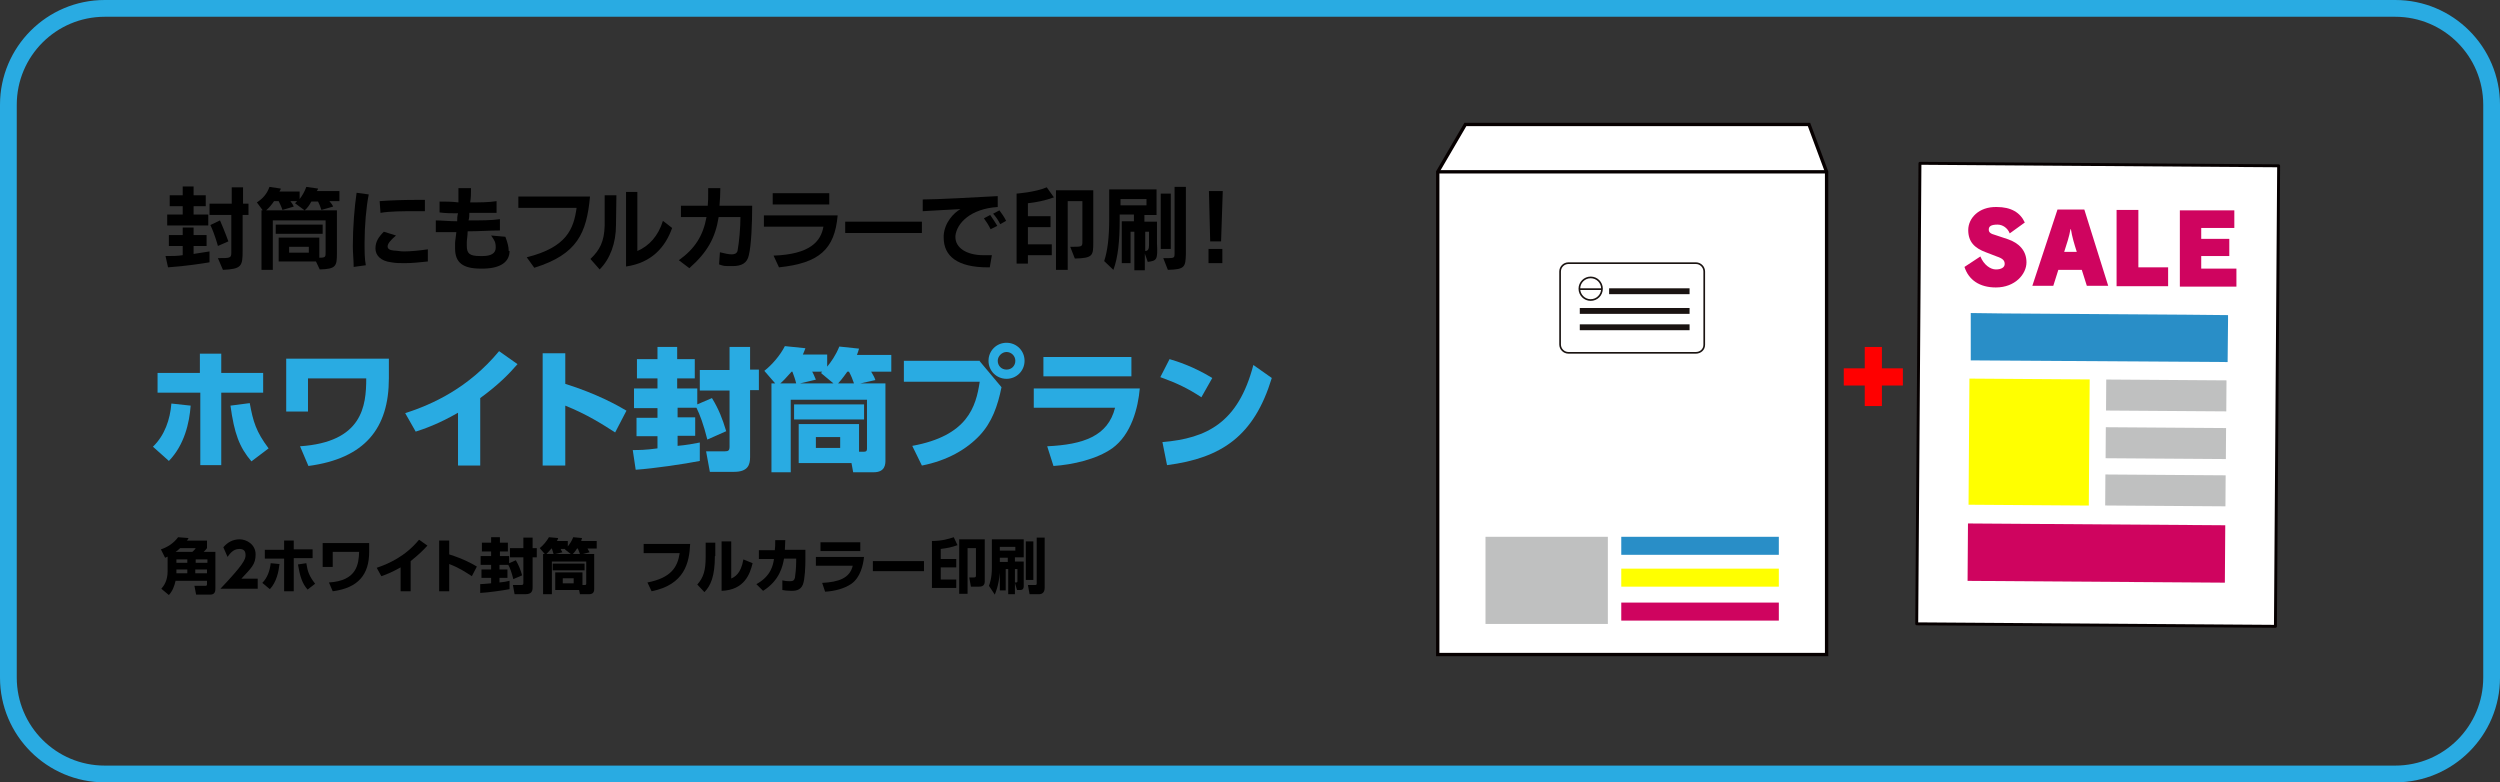 <?xml version="1.0" encoding="UTF-8"?>
<svg id="_レイヤー_1" xmlns="http://www.w3.org/2000/svg" version="1.1" viewBox="0 0 596.6 186.7">
  <rect x="0" y="0" width="596.6" height="186.7" fill="#333333" stroke="none"/>
  <!-- Generator: Adobe Illustrator 29.0.0, SVG Export Plug-In . SVG Version: 2.1.0 Build 186)  -->
  <defs>
    <style>
      .st0, .st1, .st2 {
        fill: none;
      }

      .st1 {
        stroke: #1a1311;
        stroke-width: .4px;
      }

      .st1, .st3, .st2 {
        stroke-miterlimit: 10;
      }

      .st4 {
        fill: #cf045f;
      }

      .st5 {
        fill: #1a1311;
      }

      .st6 {
        fill: #bfc0c0;
      }

      .st7 {
        isolation: isolate;
      }

      .st8 {
        fill: #298ec7;
      }

      .st9, .st3, .st10 {
        fill: #fff;
      }

      .st11 {
        fill: #ff0;
      }

      .st3, .st10, .st2 {
        stroke: #060000;
      }

      .st3, .st2 {
        stroke-width: .8px;
      }

      .st12 {
        fill: #29abe2;
      }

      .st13 {
        fill: red;
      }

      .st10 {
        stroke-linejoin: round;
        stroke-width: .7px;
      }
    </style>
  </defs>
  <g>
    <path d="M40,132.8c0,.1-.2.1-.6.3l-1-2c1.5-.5,3-1.4,4.1-2.9l2.5.2c-.2.4-.3.5-.4.6h4.8v1.8c-.2.3-.4.5-.8.9h2.8v8.7c0,.5,0,1.5-1.2,1.5h-3.4l-.4-2.1h2.7c.2,0,.3-.2.3-.3v-.9h-7.5c-.3,1.3-.7,2.4-1.6,3.4l-1.8-1.5c.7-.8,1.5-2,1.5-4.2,0,0,0-3.5,0-3.5ZM45.9,131.7c.3-.3.6-.5.8-.9h-3.7c-.4.4-.8.7-1.1.9h4ZM42.1,133.5v.8h2.6v-.8h-2.6ZM44.7,135.9h-2.6v.9h2.6v-.9ZM46.7,133.5v.8h2.8v-.8h-2.8ZM49.4,135.9h-2.8v.9h2.8v-.9Z"/>
    <path d="M61.5,138.3v2.2h-8.9c5.5-5.8,6-7,6-8s-.4-1.5-1.5-1.5c-1.6,0-2.4,1.4-2.8,1.9l-1-2.3c1-1.2,2.3-1.9,3.9-1.9s3.8,1.2,3.8,3.6-1,3.2-3.4,5.8h3.9v.2Z"/>
    <path d="M62.6,139.1c1.2-1.2,1.8-2.9,2-4.7l2.1.2c-.2,1.8-.7,4.3-2.3,6,0,0-1.8-1.5-1.8-1.5ZM70.1,141.1h-2.3v-7.8h-4.6v-2.1h4.6v-2.2h2.3v2.1h4.5v2.1h-4.5v7.9ZM73.1,134.4c.3,2,.7,3.1,2.1,4.9l-1.8,1.4c-1.3-1.5-1.8-3.1-2.3-6l2-.3h0Z"/>
    <path d="M88.1,129.6v2.1c0,5.4-2.6,8.6-8.7,9.4l-.9-2.1c6.7-.4,7.1-4.4,7.2-7.3h-6.3v3.6h-2.4v-5.7h11.1Z"/>
    <path d="M98,141.1h-2.4v-5.7c-2.1,1.2-3.7,1.8-4.6,2.1l-1.1-2c2.9-1,6.8-2.7,10.1-6.7l2,1.4c-1,1.1-2,2.1-4,3.7v7.2h0Z"/>
    <path d="M112.6,137.5c-1.4-.9-3-2-5.4-2.9v6.5h-2.4v-12.1h2.4v3.3c3.5,1.1,5.6,2.3,6.6,2.9l-1.2,2.3Z"/>
    <path d="M114.5,139.4c.7,0,1.4-.1,2.7-.2v-1.3h-2.3v-2h2.3v-1.1h-2.5v-2.1h2.5v-1.1h-2.2v-2.1h2.2v-1.3h2.1v1.3h1.9v2.1h-1.9v1.1h2.2v1.7l1.6-.7c.7,1.2,1.1,2.2,1.5,3.6l-2.1.9c-.4-1.6-.8-2.7-1.2-3.4h-2.1v1.1h1.9v2h-1.9v1.1c1-.1,1.7-.2,2.4-.4v2c-1.6.3-5,.8-7,.9v-2.1h0ZM124.9,128.3h2.2v2.5h1v2.2h-1v7.2c0,.8-.2,1.6-1.7,1.6h-2.6l-.4-2.2h2c.4,0,.5-.1.5-.5v-6.1h-3.2v-2.2h3.2s0-2.5,0-2.5Z"/>
    <path d="M141.8,132.2v8.3c0,.4,0,1.3-1.2,1.3h-2.2l-.2-1h-5.7v-4.2h6.5v3h.6c.2,0,.3-.1.3-.3v-5.3h-8.2v7.8h-2.1v-9.6h.4l-1.2-1.4c.8-.6,1.7-1.7,2.2-2.6l2.2.2c-.1.3-.1.4-.3.7h2.6v1.3c.4-.5.9-1.2,1.3-2.2l2.1.2c-.1.2-.1.4-.2.7h3.7v1.8h-2.2c.3.5.3.6.5.9l-1.6.4h2.7,0ZM132.1,132.2c-.1-.4-.3-.9-.4-1.3h-.1c-.6.7-1,1.1-1.2,1.3h1.7ZM131.9,134.5h7.6v1.6h-7.6v-1.6ZM136.2,132.2l-1.4-1.1c.1,0,.1-.1.1-.1h-1.1c0,.1.3.6.4.8l-1.7.4h3.7ZM134.3,139.2h2.6v-1.2h-2.6v1.2ZM138.4,132.2c-.2-.5-.3-.8-.5-1.3h-.2c-.5.8-.8,1.1-1,1.3h1.7Z"/>
    <path d="M164.7,129.8c-.2,4.5-1.3,9.7-9.2,11.3l-1-2.1c5.7-1.1,7.2-3.7,7.7-7h-8.6v-2.2h11.1Z"/>
    <path d="M170.6,132.7c0,4.8-1,7.1-2.5,8.6l-1.7-1.8c1.5-1.7,2-3.4,2-6.6v-3.4h2.3v3.2h-.1ZM174.4,138.1c.9-.4,2.4-1.1,3-4.6l2.2.9c-.6,2.5-1.9,6.4-7.4,6.6v-11.8h2.3v8.9h-.1Z"/>
    <path d="M180.5,139.4c3.5-1.9,4-4.6,4.2-6h-3.6v-2.1h3.8c.1-.7.1-1.2.1-2.4h2.4c0,.9-.1,1.4-.1,2.3h4.9v2.3c0,1.6-.1,4.7-.6,6-.6,1.5-2,1.5-2.8,1.5s-1.7-.1-2.1-.2v-2.3c.4.1,1,.2,1.8.2s1-.2,1.2-.8c.1-.5.3-2.4.3-3.8v-.8h-2.9c-.3,1.7-1,5.2-5,7.7l-1.6-1.6h0Z"/>
    <path d="M206.2,132.8c-.2,2.1-.9,5-3,6.5-1.7,1.2-4.2,1.8-6.3,1.9l-.7-2.1c3.9-.2,6.6-1.1,7.3-4.1h-8.8v-2.1h11.5ZM205.3,129.4v2.1h-9.5v-2.1h9.5Z"/>
    <path d="M220.5,133.9v2.4h-12.2v-2.4h12.2Z"/>
    <path d="M222.4,129.1c2.4,0,4-.5,5.2-.9l.9,1.9c-1.4.5-2.4.7-4,.9v2.4h3.7v2h-3.7v2.9h3.7v2h-5.8v-11.2h0ZM235,138.8c0,1.2-1,1.2-1.5,1.2h-1.8l-.4-2.2h1.1c.4,0,.5-.1.5-.5v-6.5h-2v10.9h-2v-13h6.1v10.1h0Z"/>
    <path d="M242.2,139.1v2.7h-1.6v-6h-.6v5.1h-1.4v-4.2c-.3,3.2-1,4.6-1.2,5.2l-1.4-2.1c.2-.5.7-1.9.7-4.3v-6.8h7.6v4.3h-2.1v1h2.1v5.9c0,.2,0,.9-.8.9h-.8l-.5-1.7h0ZM238.6,130.5v.9h3.7v-.9h-3.7ZM240.5,134.1v-1h-1.9v1h1.9ZM242.5,139c.2,0,.3-.1.3-.3v-2.9h-.6v3.2h.3ZM244.8,129.2h1.8v9.2h-1.8v-9.2h0ZM247.3,128.3h2v12c0,1.4-1,1.5-1.3,1.5h-2.3l-.4-2.2h1.8c.3,0,.3-.2.3-.4v-10.9h-.1Z"/>
  </g>
  <g class="st7">
    <path class="st12" d="M36.5,106.6c2.8-2.7,4.1-6.5,4.4-10.3l4.6.5c-.3,4.1-1.5,9.4-5.2,13.2,0,0-3.8-3.4-3.8-3.4ZM52.9,111h-5.1v-17.3h-10.2v-4.7h10.1v-4.6h5.1v4.6h10v4.7h-10v17.3h0ZM59.6,96.2c.8,4.4,1.5,6.8,4.5,10.8l-4.1,3.1c-2.9-3.4-4.1-6.7-5-13.3l4.6-.6Z"/>
    <path class="st12" d="M92.8,85.6v4.7c0,11.9-5.7,19.1-19.2,20.9l-2-4.7c14.9-1,15.8-9.6,15.8-16.2h-13.9v7.9h-5.2v-12.6s24.5,0,24.5,0Z"/>
    <path class="st12" d="M114.6,111.1h-5.3v-12.6c-4.7,2.7-8.2,3.9-10.1,4.5l-2.5-4.4c6.5-2.1,15.1-6,22.4-14.8l4.4,3.1c-2.1,2.4-4.4,4.8-8.9,8.1v16.1Z"/>
    <path class="st12" d="M146.8,103.2c-3.1-2-6.7-4.3-11.9-6.4v14.3h-5.4v-26.8h5.4v7.3c7.6,2.4,12.4,5.1,14.6,6.4l-2.7,5.2h0Z"/>
    <path class="st12" d="M151,107.4c1.5,0,3,0,5.9-.4v-2.9h-5v-4.4h5v-2.3h-5.6v-4.7h5.6v-2.4h-4.9v-4.6h4.9v-2.9h4.7v2.9h4.2v4.6h-4.2v2.4h4.8v3.8l3.5-1.5c1.6,2.6,2.5,4.9,3.4,7.9l-4.5,2c-.9-3.6-1.8-6-2.6-7.6h-4.5v2.3h4.2v4.4h-4.2v2.4c2.2-.2,3.8-.5,5.3-.8v4.4c-3.5.7-10.9,1.8-15.3,2.1l-.7-4.7h0ZM174.1,82.8h4.9v5.4h2.1v4.9h-2.1v16c0,1.8-.5,3.5-3.8,3.5h-5.8l-.9-4.9h4.5c.8,0,1.1-.2,1.1-1.1v-13.4h-7.1v-4.9h7.1v-5.5Z"/>
    <path class="st12" d="M211.3,91.5v18.3c0,.9,0,2.9-2.8,2.9h-4.9l-.4-2.2h-12.6v-9.3h14.4v6.6h1.2c.5,0,.7-.2.7-.7v-11.7h-18.2v17.3h-4.6v-21.2h.9l-2.6-3c1.8-1.4,3.8-3.7,4.9-5.9l4.9.5c-.2.6-.3.8-.6,1.5h5.8v2.9c.9-1.1,2-2.6,2.9-4.8l4.7.5c-.1.5-.3.9-.5,1.5h8.2v4h-4.8c.6,1,.8,1.4,1,2l-3.6.8h6ZM190,91.5c-.2-.9-.6-2-.9-2.8h-.2c-1.4,1.6-2.2,2.4-2.7,2.8h3.8,0ZM189.5,96.5h16.7v3.6h-16.7v-3.6ZM198.9,91.5l-3-2.5c.1,0,.2-.2.3-.3h-2.4c.1,0,.6,1.2.9,1.9l-3.8.9h8ZM194.7,106.9h5.8v-2.6h-5.8v2.6ZM203.8,91.5c-.4-1.1-.6-1.7-1.2-2.8h-.4c-1.2,1.7-1.9,2.5-2.2,2.8h3.8,0Z"/>
    <path class="st12" d="M233.8,86.2l5.2,6.2c-.9,4.5-2.3,8.4-5.2,11.5-3.1,3.3-7.7,6-13.8,7.2l-2.3-4.7c13.2-2.4,15.2-9.3,16.1-15.3h-18.1v-5h18.1ZM244.5,86.1c0,2.4-1.9,4.3-4.3,4.3s-4.3-1.9-4.3-4.3,1.9-4.3,4.3-4.3c2.4,0,4.3,1.9,4.3,4.3ZM238.1,86.1c0,1.2.9,2.1,2.1,2.1s2.1-.9,2.1-2.1-1-2.1-2.1-2.1-2.1,1-2.1,2.1Z"/>
    <path class="st12" d="M272,92.7c-.4,4.6-2,11-6.6,14.3-3.7,2.6-9.4,3.9-14,4.2l-1.5-4.7c8.6-.4,14.5-2.4,16.2-9.2h-19.4v-4.6s25.3,0,25.3,0ZM270,85.2v4.6h-21v-4.6h21Z"/>
    <path class="st12" d="M286.7,94.8c-3.2-2.1-5.9-3.4-9.8-4.8l2.2-4.3c1.7.5,5.6,1.7,10.2,4.5l-2.6,4.6h0ZM277.4,105.5c10.6-.9,18.1-4.6,21.7-18.4l4.4,3.1c-4.2,13.8-11.9,19.1-25,20.8l-1.1-5.5Z"/>
  </g>
  <g class="st7">
    <path d="M40.1,63.8l-.6-2.7c1.7,0,2.8,0,4.1-.2v-2.2h-3.3v-2.6h3.3v-1.8h2.6v1.8h3.1v2.6h-3.1v1.9c1.3-.2,2.5-.4,3.8-.6v2.6c-1.8.3-5.6.9-9.9,1.2ZM39.9,53.8v-2.6h3.7v-2h-3.1v-2.6h3.1v-2.1h2.6v2.1h2.9v2.6h-2.9v2h3.5v2.6h-9.8ZM57.9,51.3v8.5c0,3.7-.2,4.4-4.7,4.6l-1.2-2.8c2.9,0,3.2,0,3.2-1.3v-9h-5.2v-2.7h5.3v-3.9h2.7v3.9h1.3v2.7s-1.4,0-1.4,0ZM52,58.7s-.7-2.7-1.8-5l2.3-1.1c1.1,2.5,2,5,2,5l-2.5,1.1Z"/>
    <path d="M78.6,48c.4.5.7.8.9,1.3l-2.8.8c-.2-.7-.5-1.4-.8-2h-1.6c-.5.9-.9,1.5-1.6,2.1l-2.3-1.7s.3-.3.5-.5h-1.6c.3.4.6.8.8,1.3l-2.7.8c-.2-.7-.7-1.7-.9-2.1h-1.1c-.6.9-1.2,1.6-1.9,2.2h16.9v10.3c0,3-.2,3.7-4.1,3.8l-.9-1.9h-8.9v-5.7h9.7v4.8c1.5,0,1.5-.2,1.5-1.3v-7.6h-12.6v11.8h-2.7v-14.2h.3l-1.4-1.9c1.4-.9,2.4-2,3-3.7l2.7.4c0,.3-.2.4-.3.7h4.8v1.8c.7-.9,1.2-1.8,1.6-2.9l2.8.4c0,.2-.2.4-.3.6h5.4v2.4s-2.4,0-2.4,0ZM65.8,55.8v-2.2h11.2v2.2h-11.2ZM73.7,58.9h-4.7v1.4h4.7v-1.4Z"/>
    <path d="M87,58c0,1.9,0,3.8.3,5.3l-2.9.4c0-1.6-.2-3.3-.2-4.9,0-4.7.4-9.4.9-12.8l2.9.4c-.6,2.9-1,7.5-1,11.6ZM96.6,62.8c-1.1,0-2.2,0-3.2-.2-2.6-.3-3.8-1.7-3.8-3.3s.7-2.7,2-4l2.9.9c-1.4,1.2-2,2-2,2.6s.5.9,1.5,1c.7,0,1.5.2,2.4.2,1.6,0,3.6-.2,5.7-.5v2.9c-1.9.2-3.7.4-5.5.4ZM101.3,50.4h-2.3c-2.7,0-6,0-8.2.4l-.2-2.8c2.5-.2,6-.3,8.9-.3h1.9v2.7h-.1Z"/>
    <path d="M121.6,59.9c0,2.5-2,4.1-6.1,4.2h-.8c-4.2,0-6.1-1.4-6.1-4.8s0-.8,0-1.3.2-1.4.3-2.6h-4.9v-2.8c1.4,0,3.2.2,5.1.2,0-.6,0-1.2.2-1.9-1.5,0-2.9,0-4.4-.2v-2.6c1.3,0,2.9,0,4.5.2v-3.4h3c0,1.2,0,2.3-.2,3.4,2.2,0,4.5,0,6.3-.3v2.8h-6.5c0,.6,0,1.2-.2,1.8,2.8,0,5.6,0,7.5-.3v2.7c-2.3,0-5,.2-7.7.2,0,1.1-.2,1.9-.2,2.6v.9c0,1.8.7,2.4,3.1,2.4h.7c1.9,0,3.1-.6,3.1-2s-.3-1.7-1.1-2.9l3.4.3c.5,1.3.8,2.4.8,3.4h.2Z"/>
    <path d="M127.5,63.9l-1.8-2.5c9.6-2.4,11.2-6.8,11.9-11.8h-13.9v-2.7h17.1c-.8,8.7-3,13.8-13.3,17h0Z"/>
    <path d="M147,53.7c0,4.3-1.4,8.1-3.9,10.6l-2.2-2.5c2.2-2.1,3.3-4.1,3.4-8v-7.2h2.8c0,2.5-.1,4.8-.1,7.1ZM149.4,63.6v-17.8h2.7v14.1c2.8-1.2,5-3.6,6.1-7.2l2.2,1.7c-1.6,4.5-4.8,8.3-11,9.2Z"/>
    <path d="M178.7,60.9c-.4,1.9-1.7,2.6-3.9,2.6s-2,0-3.2-.4l.2-2.9c1.2.3,2.1.5,2.8.5s1.2-.2,1.4-.8c.4-2.1.7-5.7.7-8.1h-5.2c-.8,5-2.7,8.4-7,12.2l-2.5-1.9c3.9-2.8,5.8-5.9,6.6-10.3h-6.1v-2.7h6.4c.1-1,.1-2.1.1-3.2v-1h2.9c0,1.5-.1,2.9-.2,4.2h7.8c0,4.1-.2,9.4-.8,11.8Z"/>
    <path d="M185.9,63.8l-1.3-2.8c8.7-.3,11.3-3.4,11.9-6.9h-14.2v-2.7h17.6c-.7,8.1-4.4,11.4-14,12.4ZM184.4,48.8v-2.7h13.5v2.7h-13.5Z"/>
    <path d="M201.7,55.6v-2.7h18.3v2.7h-18.3Z"/>
    <path d="M228,56.2v.4c0,2.5,2.6,4.3,6.7,4.3s1.3,0,2,0l-.5,2.9h-.5c-7.1,0-10.5-2.6-10.5-7.1v-.5c.2-3.1,2.4-5.4,4-6.3-3.2.2-6.2.3-9,.5v-2.8c3.4,0,12.4-.5,17.9-.8v2.6c-6.5.4-9.8,3.9-10.1,6.9h0ZM236.4,54.7c-.5-1-1-1.8-1.6-2.6l1.5-.8c.6.9,1.1,1.6,1.7,2.6l-1.6.8h0ZM238.7,53.5c-.5-1-1-1.7-1.7-2.5l1.5-.8c.6.8,1.1,1.5,1.6,2.5l-1.4.8h0Z"/>
    <path d="M245.3,48.5v3.1h5.4v2.6h-5.4v4.1h5.7v2.6h-5.7v2h-2.7v-16.7s4.4-.3,7.2-1.5l1.7,2.4c-2.2.8-4.3,1.2-6.2,1.4ZM256.5,61.7l-1.1-2.8c2.8,0,2.9,0,2.9-1.2h0v-9.7h-3.5v16.4h-2.8v-19h8.9v12.5c0,3.1-.1,3.7-4.4,3.8Z"/>
    <path d="M273.9,62.5l-.7-2v4h-2.5v-9.2h-.9v7.5h-2.1v-10h2.9v-1.6h-3.4v1.3c0,5.1-.4,8.9-1.5,11.9l-2.2-2.1c.8-2.4,1.2-5.6,1.2-10.1v-7h11.3v6.1h-2.9v1.6h3v5.1c.2,4,0,4.2-2.2,4.5h0ZM273.6,47.5h-6.2v1.5h6.2v-1.5ZM274.2,55.3h-.9v4.6q.9,0,.9-1.3v-3.3ZM277,59.3v-13.1h2.4v13.2h-2.4ZM278.7,64.4l-1.1-2.8h1.3c1.3,0,1.4-.2,1.4-1v-16h2.7v16c-.1,3.1-.2,3.7-4.3,3.8Z"/>
    <path d="M291.4,57.6h-2.6l-.3-12h3.3l-.4,12ZM288.4,62.8v-3.4h3.3v3.4h-3.3Z"/>
  </g>
  <polygon class="st3" points="435.9 156.2 343.1 156.2 343.1 41 349.7 29.7 431.7 29.7 435.9 41 435.9 156.2"/>
  <line class="st2" x1="343.1" y1="41" x2="435.9" y2="41"/>
  <path class="st9" d="M404.7,84.2h-30.4c-1.1,0-2-.9-2-2v-17.5c0-1.1.9-2,2-2h30.4c1.1,0,2,.9,2,2v17.4c0,1.2-.9,2.1-2,2.1"/>
  <path class="st1" d="M404.7,84.2h-30.4c-1.1,0-2-.9-2-2v-17.4c0-1.1.9-2,2-2h30.4c1.1,0,2,.9,2,2v17.5c0,1.1-.9,1.9-2,1.9Z"/>
  <path class="st9" d="M382.3,69c0,1.5-1.2,2.7-2.6,2.7s-2.7-1.3-2.7-2.7,1.2-2.7,2.6-2.7,2.7,1.2,2.7,2.7"/>
  <circle class="st1" cx="379.6" cy="68.9" r="2.7"/>
  <line class="st0" x1="377" y1="69" x2="382.3" y2="69"/>
  <line class="st1" x1="377" y1="69" x2="382.3" y2="69"/>
  <rect class="st5" x="377" y="73.5" width="26.2" height="1.4"/>
  <rect class="st5" x="384" y="68.8" width="19.2" height="1.4"/>
  <rect class="st5" x="377" y="77.4" width="26.2" height="1.4"/>
  <g>
    <rect class="st10" x="445.6" y="51.4" width="109.9" height="85.6" transform="translate(402.9 594.1) rotate(-89.6)"/>
    <polygon class="st8" points="521.8 75.1 477.9 74.8 470.3 74.7 470.3 75.9 470.3 86 531.6 86.4 531.7 76.4 531.7 75.2 521.8 75.1"/>
    <g>
      <path class="st4" d="M476.3,68.6c-3.9,0-6.5-1.8-7.5-4.9l3.8-2.5c.8,2,2.4,3.1,3.7,3.1s2.1-.5,2.1-1.3-.4-1.3-1.9-1.8l-2.6-1c-2.7-1-4.2-2.5-4.2-5.3s2.5-5.6,6.8-5.5c3.4,0,5.6,1.3,6.7,3.7l-3.6,2.6c-.5-1.3-1.7-2.1-2.9-2.1-1.7,0-2.1.5-2.1,1.2s.5,1,1.6,1.3l3,1c2.6.9,4.4,2.7,4.4,5.5s-2.7,6-7.3,6Z"/>
      <path class="st4" d="M498,68.2l-1.2-3.8h-5.6l-1.2,3.8h-5l6-18.2h6.4l5.7,18.2h-5.1,0ZM494.2,54.7h-.1c-.3,1.8-.9,3.5-1.5,5.4h3c-.6-1.9-1.1-3.5-1.4-5.4Z"/>
      <path class="st4" d="M505.1,68.3v-18.2h5.2v13.7c-.1,0,7.1,0,7.1,0v4.5h-12.3Z"/>
      <path class="st4" d="M520.2,68.4v-18.2h13v4.2h-7.9v2.6h6.7v4.1h-6.7v3h8.4v4.3h-13.5Z"/>
    </g>
    <rect class="st4" x="493.4" y="101.3" width="13.7" height="61.4" transform="translate(364.8 631.3) rotate(-89.6)"/>
    <rect class="st11" x="469.2" y="91.1" width="30.1" height="28.7" transform="translate(375.4 589) rotate(-89.6)"/>
    <rect class="st6" x="513.3" y="80" width="7.4" height="28.7" transform="translate(419 610.7) rotate(-89.6)"/>
    <rect class="st6" x="513.2" y="91.4" width="7.4" height="28.7" transform="translate(407.5 621.9) rotate(-89.6)"/>
    <rect class="st6" x="513.1" y="102.7" width="7.4" height="28.7" transform="translate(396.1 633) rotate(-89.6)"/>
  </g>
  <rect class="st13" x="440" y="87.9" width="14.1" height="4.1"/>
  <rect class="st13" x="445" y="82.8" width="4.1" height="14.1"/>
  <rect class="st8" x="386.9" y="128.1" width="37.6" height="4.3"/>
  <rect class="st11" x="386.9" y="135.7" width="37.6" height="4.3"/>
  <rect class="st4" x="386.9" y="143.8" width="37.6" height="4.3"/>
  <rect class="st6" x="354.5" y="128.1" width="29.2" height="20.8"/>
  <path class="st12" d="M571.6,4c11.6,0,21,9.4,21,21v136.7c0,11.6-9.4,21-21,21H25c-11.6,0-21-9.4-21-21V25C4,13.4,13.4,4,25,4h546.6M571.6,0H25C11.2,0,0,11.2,0,25v136.7c0,13.8,11.2,25,25,25h546.6c13.8,0,25-11.2,25-25V25c0-13.8-11.2-25-25-25h0Z"/>
</svg>